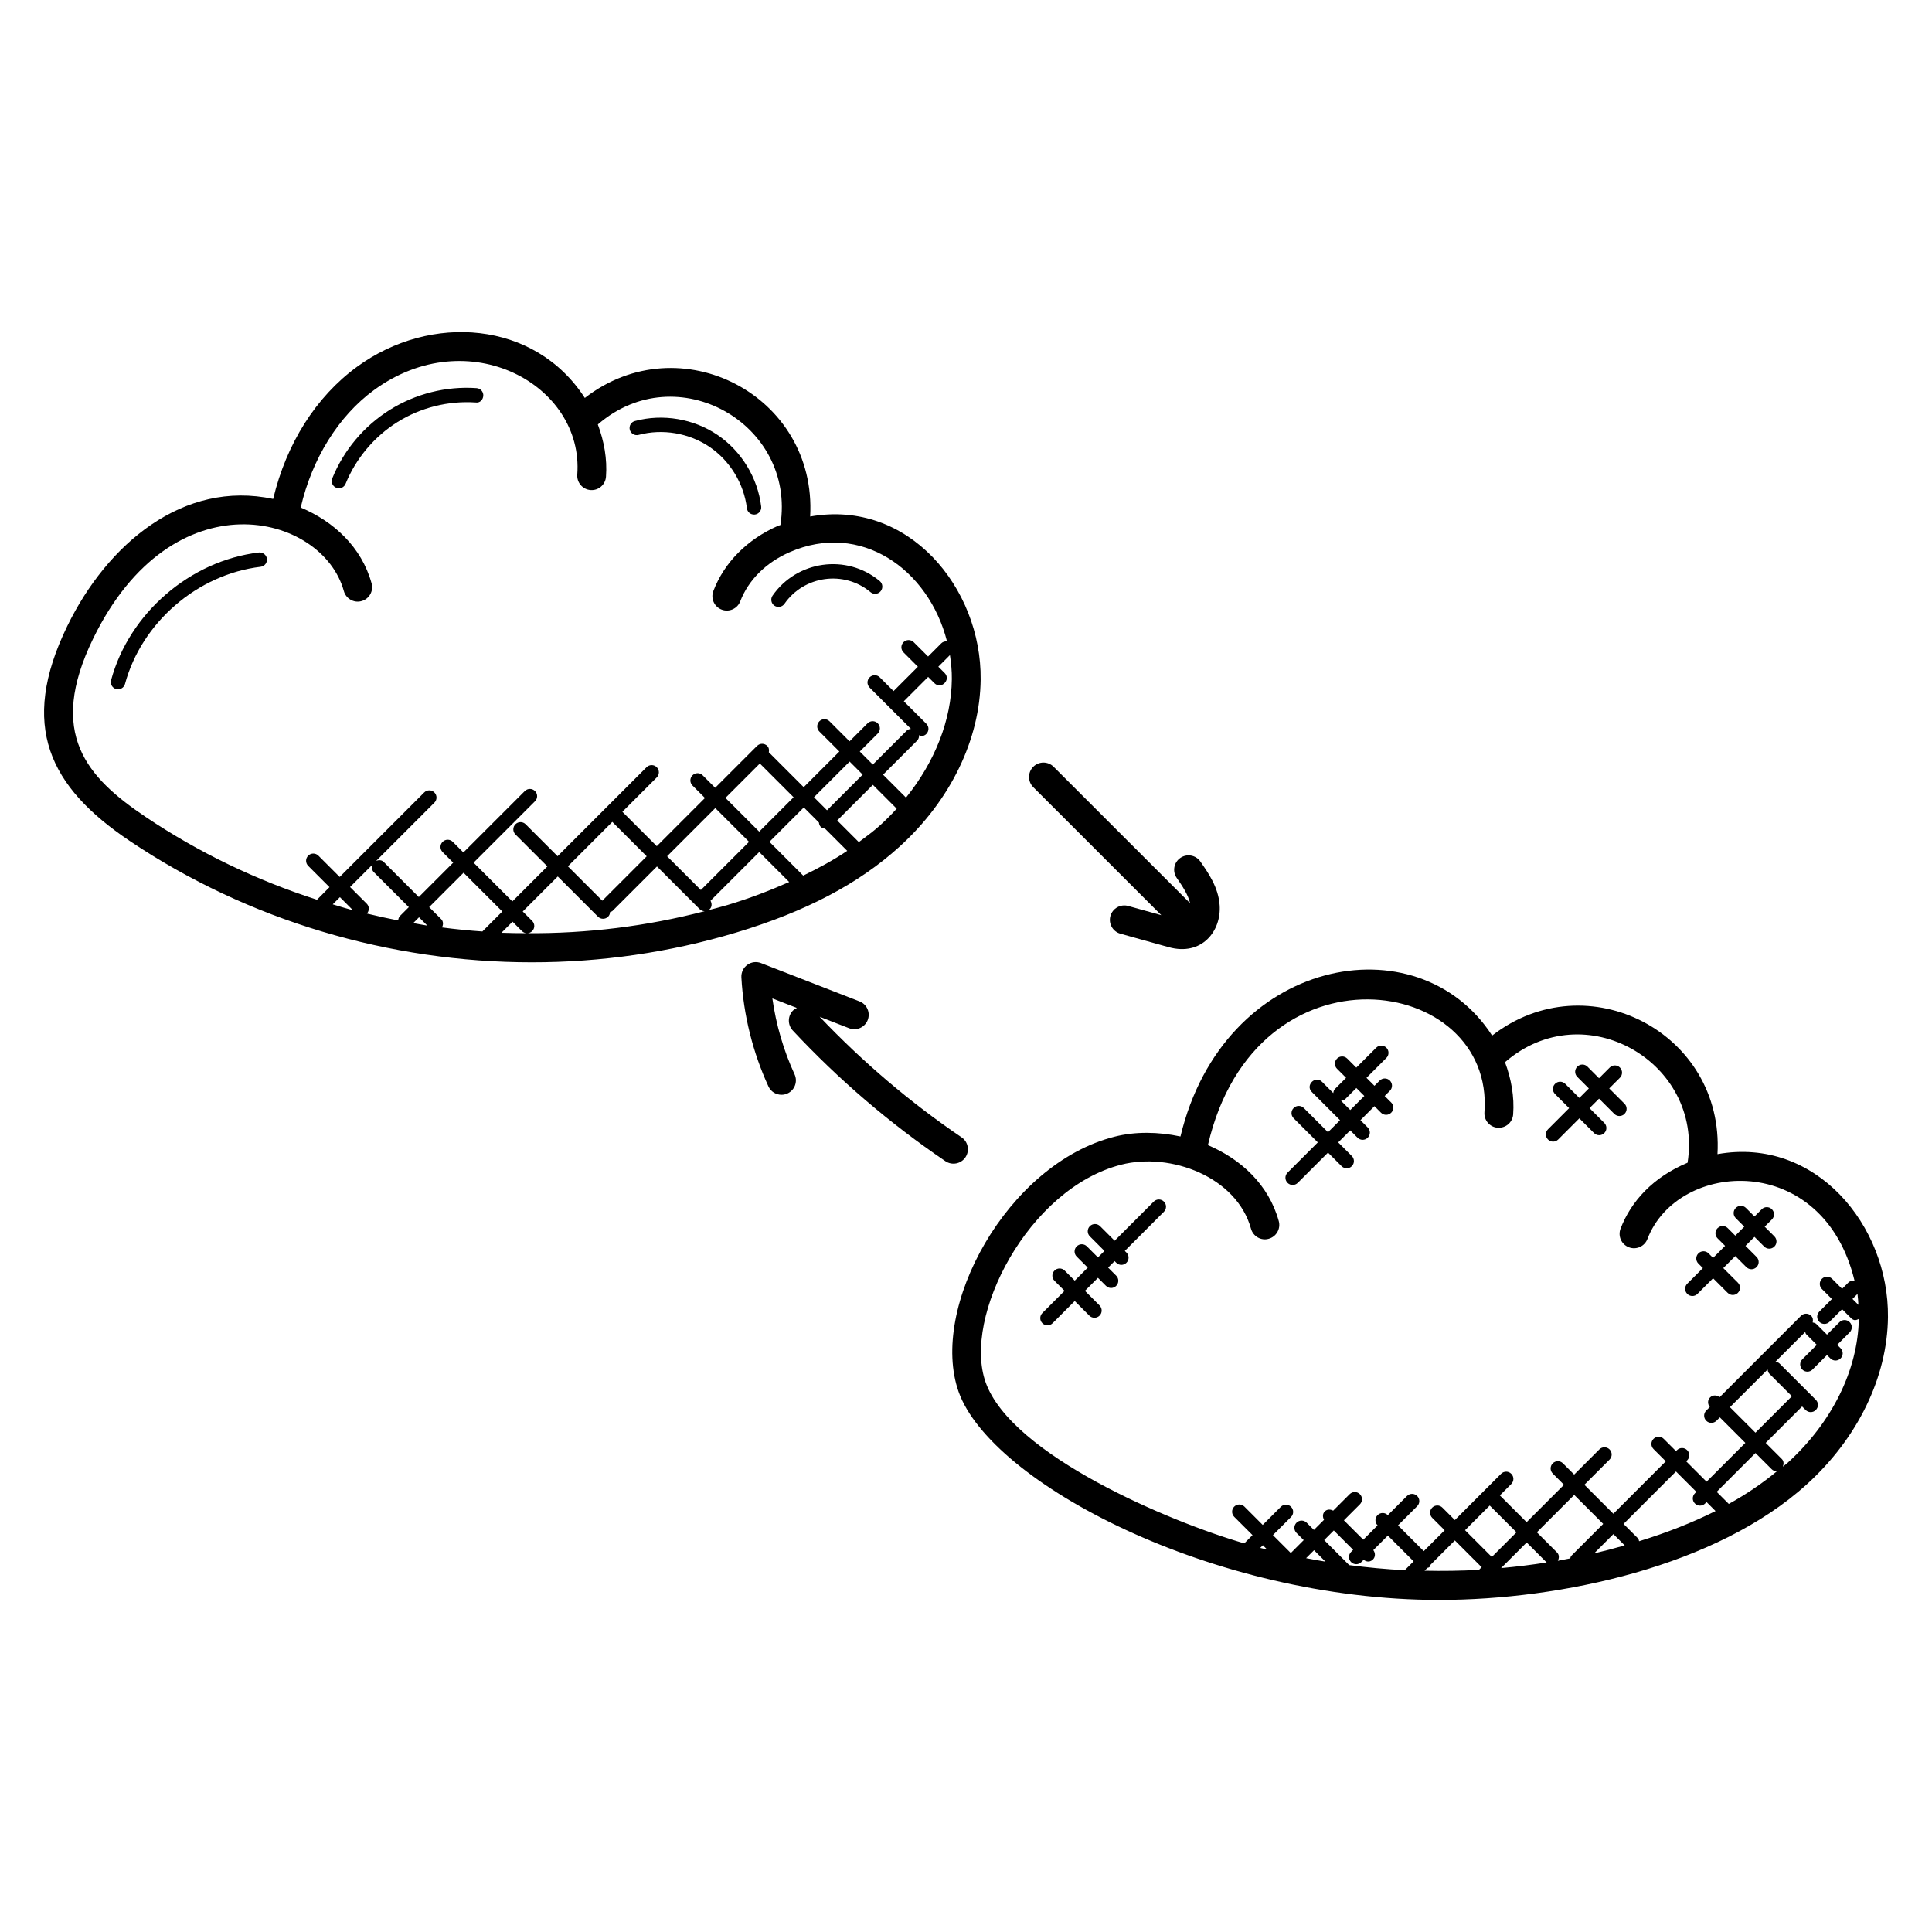 <?xml version="1.0" encoding="UTF-8"?>
<!-- Uploaded to: SVG Repo, www.svgrepo.com, Generator: SVG Repo Mixer Tools -->
<svg fill="#000000" width="800px" height="800px" version="1.1" viewBox="144 144 512 512" xmlns="http://www.w3.org/2000/svg">
 <g>
  <path d="m599.15 449.86c1.824-32.152-34.52-50.953-59.723-31.426-19.656-30.457-71.199-20.895-82.594 26.746-5.894-1.258-11.984-1.352-17.504 0.062-28.449 7.223-49.176 45.41-41.273 67.633 8.566 24.055 67.242 55.121 127.36 55.121 32.457-0.016 73.562-8.984 97.395-30.625 13.52-12.258 21.367-28.426 21.52-44.344 0.242-24.219-19.109-47.824-45.176-43.168zm-101.68 99.727 5.129 5.129-0.539 0.547c-0.75 0.75-0.75 1.953 0 2.703s1.953 0.75 2.703 0l0.617-0.609c0.93 0.711 1.832 0.543 2.473-0.09 0.68-0.68 0.664-1.727 0.09-2.473l3.856-3.856 6.824 6.832-2.207 2.207c-0.039 0.039-0.023 0.098-0.062 0.145-4.945-0.246-9.879-0.719-14.793-1.352l-6.633-6.633zm-2.211 8.258c-1.719-0.281-3.426-0.586-5.129-0.918l2.106-2.106zm-17.285-3.633 0.703-0.703 1.137 1.137c-0.609-0.16-1.227-0.273-1.84-0.434zm43.551 6.043 0.75-0.75c0.184-0.09 0.406-0.078 0.559-0.23 0.152-0.152 0.145-0.375 0.23-0.559l6.488-6.488 7 7c0.039 0.039 0.09 0.023 0.129 0.055l-0.742 0.742c-4.797 0.27-9.605 0.332-14.414 0.23zm17.266-17.273 7.09 7.09-6.574 6.574c-0.031-0.039-0.016-0.09-0.055-0.129l-7-7zm21.621 13.32c-0.191 0.191-0.191 0.449-0.281 0.68-1.098 0.215-2.191 0.441-3.297 0.641 0.391-0.727 0.406-1.594-0.207-2.207l-5.344-5.344 9.902-9.902 7.68 7.68zm11.152-5.754 3 3c-2.695 0.762-5.391 1.48-8.105 2.113zm-17.688 7.519c-4.016 0.633-8.039 1.129-12.074 1.488l6.785-6.785zm24.504-5.629c-0.09-0.273-0.105-0.574-0.328-0.793l-3.793-3.793 13.895-13.895 5.398 5.398-0.383 0.383c-0.75 0.75-0.75 1.953 0 2.703s1.953 0.75 2.703 0l0.383-0.383 2.383 2.383c-6.031 3.012-12.738 5.684-20.258 7.996zm23.77-9.883-3.207-3.207 10.281-10.281 4.266 4.266c0.406 0.406 0.785 0.559 1.504 0.496-3.828 3.176-8.082 6.094-12.844 8.727zm15.527-10.832c-0.375 0.336-0.824 0.617-1.207 0.953 0.281-0.695 0.289-1.473-0.273-2.031l-4.266-4.266 9.648-9.648 0.93 0.93c0.75 0.75 1.953 0.75 2.703 0s0.75-1.953 0-2.703l-9.609-9.609c-0.305-0.305-0.711-0.406-1.113-0.457l7.91-7.902c0.09 0.199 0.082 0.418 0.246 0.582l2.824 2.824-3.84 3.84c-0.75 0.75-0.75 1.953 0 2.703s1.953 0.75 2.703 0l3.84-3.84 0.895 0.895c0.75 0.75 1.953 0.75 2.703 0s0.75-1.953 0-2.703l-0.895-0.895 3.305-3.305c0.75-0.75 0.75-1.953 0-2.703s-1.953-0.75-2.703 0l-3.305 3.305-2.832-2.824c-0.266-0.266-0.625-0.328-0.969-0.406 0.145-0.625 0.098-1.273-0.391-1.754-0.75-0.75-1.953-0.75-2.703 0l-21.559 21.559c-0.75-0.609-1.832-0.633-2.535 0.07-0.703 0.703-0.68 1.785-0.07 2.535l-0.938 0.938c-0.75 0.75-0.75 1.953 0 2.703s1.953 0.75 2.703 0l0.895-0.895 6.762 6.762-10.281 10.281-5.398-5.398 0.258-0.258c0.75-0.75 0.75-1.953 0-2.703s-1.953-0.75-2.703 0l-0.258 0.258-3.25-3.25c-0.75-0.75-1.953-0.75-2.703 0s-0.75 1.953 0 2.703l3.25 3.25-13.895 13.895-7.68-7.68 6.672-6.672c0.75-0.75 0.75-1.953 0-2.703s-1.953-0.75-2.703 0l-6.672 6.672-2.977-2.977c-0.75-0.75-1.953-0.75-2.703 0s-0.75 1.953 0 2.703l2.977 2.984-9.902 9.902-7.09-7.09 3.023-3.023c0.75-0.75 0.75-1.953 0-2.703s-1.953-0.75-2.703 0l-12.25 12.258-3.297-3.297c-0.75-0.75-1.953-0.75-2.703 0s-0.75 1.953 0 2.703l3.297 3.297-5.535 5.535-6.824-6.832 5.082-5.078c0.75-0.75 0.75-1.953 0-2.703s-1.953-0.75-2.703 0l-5.082 5.078-0.008-0.008c-0.75-0.75-1.953-0.75-2.703 0s-0.75 1.953 0 2.703l0.008 0.008-3.793 3.793-5.137-5.129 4.231-4.231c0.75-0.75 0.75-1.953 0-2.703s-1.953-0.75-2.703 0l-4.375 4.375c-0.727-0.398-1.602-0.414-2.223 0.199-0.617 0.609-0.594 1.496-0.199 2.223l-2.68 2.68-1.91-1.91c-0.75-0.75-1.953-0.75-2.703 0s-0.75 1.953 0 2.703l1.91 1.91-3.418 3.418-4.742-4.742 4.801-4.801c0.75-0.75 0.75-1.953 0-2.703s-1.953-0.75-2.703 0l-4.801 4.801-4.848-4.848c-0.75-0.75-1.953-0.75-2.703 0s-0.75 1.953 0 2.703l4.848 4.848-2.184 2.184c-19.832-5.727-61.711-23.434-68.547-42.68-6.16-17.32 11.258-51.402 35.961-57.68 13.082-3.336 30.559 3.231 34.367 16.977 0.566 2.047 2.695 3.246 4.695 2.664 2.031-0.559 3.223-2.664 2.664-4.688-2.672-9.664-10.031-16.418-18.777-20.129 12.703-54.84 76-45.258 73.281-8.695-0.16 2.098 1.418 3.938 3.519 4.09 2.152 0.113 3.93-1.426 4.09-3.527 0.352-4.719-0.504-9.41-2.16-13.848 21.047-18.258 52.551 0.039 48.383 26.648-9.121 3.816-14.969 10.184-17.762 17.473-0.754 1.969 0.23 4.176 2.199 4.93 1.969 0.762 4.176-0.23 4.93-2.199 8.047-21.008 46.586-23.418 54.891 11.098-0.586-0.09-1.184-0.008-1.633 0.441l-1.672 1.672-2.648-2.648c-0.75-0.75-1.953-0.75-2.703 0s-0.75 1.953 0 2.703l2.648 2.648-3.336 3.336c-0.75 0.75-0.75 1.953 0 2.703s1.953 0.75 2.703 0l3.336-3.336 2.344 2.336c0.824 0.824 1.391 0.566 2.09 0.25-0.27 13.59-7.141 27.477-18.934 38.18zm-5.238-24.793c0.055 0.398 0.152 0.809 0.457 1.113l5.977 5.977-9.656 9.656-6.762-6.762zm24.062-17.125-1.574-1.574 1.328-1.328c0.137 0.957 0.168 1.926 0.246 2.902z"/>
  <path d="m358.7 280.88c1.824-32.145-34.512-50.961-59.715-31.418-13.238-20.52-40.863-22.504-60.359-8.266-10.902 7.961-18.738 20.375-22.234 35.031-23.793-5.106-43.984 11.93-54.562 33.688-12.84 26.402-4.746 42.641 16.551 56.945 31.457 21.145 68.969 32.16 106.58 32.16 18.25 0 36.535-2.602 54.152-7.894 18.312-5.504 32.465-12.93 43.25-22.734 13.52-12.258 21.367-28.426 21.52-44.344 0.238-24.23-19.105-47.832-45.18-43.168zm-190.02 32.363c21.008-43.215 60.715-33.328 66.441-12.617 0.566 2.039 2.688 3.246 4.695 2.664 2.031-0.559 3.223-2.664 2.664-4.688-2.672-9.664-10.031-16.406-18.785-20.105 2.984-12.922 10.016-24.258 19.426-31.129 24.93-18.207 55.641-1.441 53.863 22.41-0.16 2.098 1.418 3.938 3.519 4.09 2.129 0.16 3.93-1.426 4.09-3.527 0.352-4.719-0.504-9.41-2.16-13.848 20.945-18.168 52.578-0.168 48.383 26.648-0.215 0.09-0.441 0.121-0.656 0.215-8.145 3.582-14.223 9.703-17.113 17.266-0.754 1.969 0.23 4.176 2.199 4.93 1.961 0.754 4.176-0.23 4.93-2.199 2.16-5.633 6.793-10.258 13.055-13.008 18.832-8.281 36.895 4.496 41.738 23.633-0.543-0.047-1.09 0.078-1.504 0.496l-3.512 3.512-3.809-3.801c-0.75-0.75-1.953-0.75-2.703 0s-0.75 1.953 0 2.703l3.809 3.809-6.449 6.449-3.641-3.641c-0.75-0.75-1.953-0.75-2.703 0s-0.75 1.953 0 2.703l4.984 4.984v0.008h0.008l5.953 5.953c-0.391 0.062-0.785 0.152-1.082 0.449l-9.016 9.016-3.457-3.457 4.769-4.769c0.75-0.75 0.75-1.953 0-2.703s-1.953-0.75-2.703 0l-4.769 4.769-5.305-5.305c-0.75-0.75-1.953-0.75-2.703 0s-0.75 1.953 0 2.703l5.305 5.305-9.449 9.449-9.246-9.246c0.113-0.602 0.047-1.223-0.418-1.688-0.75-0.75-1.953-0.75-2.703 0l-11.098 11.098-3.305-3.305c-0.75-0.75-1.953-0.75-2.703 0s-0.75 1.953 0 2.703l3.305 3.305-12.77 12.77-9.113-9.113 9.105-9.105c0.75-0.75 0.75-1.953 0-2.703s-1.953-0.75-2.703 0l-23.578 23.578-8.465-8.465c-0.75-0.75-1.953-0.75-2.703 0s-0.75 1.953 0 2.703l8.465 8.465-9.281 9.281-10.273-10.273 16.273-16.273c0.75-0.75 0.75-1.953 0-2.703s-1.953-0.75-2.703 0l-16.273 16.273-2.809-2.809c-0.75-0.75-1.953-0.75-2.703 0s-0.75 1.953 0 2.703l2.809 2.809-9.113 9.113-9.297-9.297c-0.551-0.551-1.312-0.559-2-0.289l15.426-15.426c0.75-0.75 0.75-1.953 0-2.703s-1.953-0.75-2.703 0l-22.391 22.391-5.641-5.641c-0.75-0.75-1.953-0.75-2.703 0s-0.75 1.953 0 2.703l5.641 5.641-3.312 3.336c-16-5.144-31.32-12.48-45.383-21.93-15.652-10.512-26.172-22.117-13.945-47.27zm188.18 62.801-8.953-8.953 9.113-9.113 4.008 4.008c0.047 0.414 0.16 0.824 0.473 1.137s0.734 0.418 1.137 0.473l5.887 5.887c-3.535 2.383-7.484 4.535-11.664 6.562zm-27.125 3.82-8.945-8.945 12.77-12.77 8.945 8.945zm6.519-24.414 9.113-9.113 8.945 8.945-9.113 9.113zm23.457-0.176 9.449-9.449 3.457 3.457-9.449 9.449zm-56.098 27.422-9.113-9.113 11.77-11.77 9.113 9.113zm-21.289 8.059c0.367 0.367 0.855 0.551 1.336 0.551-2.258-0.016-4.512-0.016-6.769-0.113l2.938-2.938zm-10.488 0.094c-3.582-0.25-7.152-0.602-10.711-1.07 0.383-0.719 0.398-1.594-0.207-2.199l-3.184-3.184 9.113-9.113 10.273 10.273zm-30.648-7.359-4.418-4.418 5.977-5.977c-0.266 0.688-0.258 1.441 0.289 2l9.305 9.305-2.312 2.312c-0.336 0.336-0.473 0.777-0.504 1.215-2.777-0.543-5.543-1.152-8.297-1.824 0.68-0.75 0.688-1.898-0.039-2.613zm-3.641 1.746c-1.801-0.473-3.582-1.039-5.367-1.574l1.902-1.902zm17.496 1.855 2.207 2.207c-1.25-0.191-2.496-0.449-3.746-0.664zm28.648 4.215c0.48 0 0.969-0.184 1.336-0.551 0.75-0.75 0.75-1.953 0-2.703l-2.496-2.496 9.281-9.281 10.648 10.648c0.75 0.75 1.953 0.75 2.703 0 0.344-0.344 0.496-0.801 0.52-1.25 0.215-0.09 0.457-0.082 0.625-0.258l11.793-11.793 11.312 11.305c0.367 0.367 0.84 0.535 1.32 0.551-15.41 4.012-31.234 5.934-47.043 5.828zm53.203-7.496c-1.984 0.594-4 1.09-6 1.617 0.434-0.039 0.871-0.168 1.199-0.496 0.617-0.617 0.594-1.496 0.199-2.223l12.91-12.91 7.945 7.945c-5.016 2.203-10.312 4.281-16.254 6.066zm40.32-21.078c-1.727 1.566-3.688 2.992-5.617 4.434l-5.727-5.727 9.449-9.449 6.32 6.32c-1.395 1.523-2.859 3.004-4.426 4.422zm6.887-7.356-6.078-6.078 9.016-9.016c0.406-0.406 0.551-0.938 0.512-1.465 0.207 0.07 0.375 0.246 0.586 0.246 1.688 0 2.551-2.055 1.352-3.258l-5.969-5.969 6.449-6.449 1.656 1.656c1.777 1.777 4.496-0.902 2.703-2.703l-1.664-1.656 3.078-3.078c0.32 2.09 0.527 4.215 0.504 6.367-0.113 10.852-4.488 21.891-12.145 31.402z"/>
  <path d="m438.27 386.75c-0.566 2.031 0.625 4.129 2.656 4.695l12.77 3.559c8.793 2.449 14.023-4.281 13.52-11.145-0.336-4.719-2.992-8.504-5.113-11.551-1.215-1.734-3.586-2.137-5.312-0.945-1.727 1.207-2.144 3.594-0.938 5.312 1.449 2.082 3.008 4.406 3.535 6.688l-36.168-36.16c-1.488-1.488-3.91-1.488-5.398 0-1.488 1.488-1.488 3.91 0 5.398l33.938 33.93-8.785-2.441c-2-0.566-4.141 0.621-4.703 2.66z"/>
  <path d="m354.08 417.07c12.121 13 25.738 24.656 40.465 34.656 1.77 1.191 4.129 0.703 5.297-1.016 1.184-1.75 0.734-4.121-1.016-5.305-13.641-9.258-26.258-20.031-37.602-31.953l7.793 3.031c1.953 0.77 4.176-0.207 4.938-2.168 0.762-1.969-0.207-4.184-2.176-4.938l-26.105-10.152c-1.207-0.48-2.574-0.297-3.625 0.465-1.055 0.762-1.641 2.008-1.574 3.305 0.535 9.902 3.016 19.895 7.168 28.906 0.641 1.406 2.023 2.223 3.473 2.223 0.535 0 1.078-0.113 1.586-0.352 1.914-0.879 2.754-3.144 1.871-5.062-2.91-6.32-4.914-13.184-5.887-20.121l6.504 2.527c-0.32 0.16-0.648 0.312-0.93 0.574-1.531 1.426-1.613 3.836-0.18 5.379z"/>
  <path d="m249.32 255.86c6.137-3.848 13.488-5.688 20.719-5.199 1.16 0.176 1.961-0.719 2.039-1.77 0.07-1.055-0.727-1.961-1.77-2.031-8.055-0.574-16.199 1.496-23.008 5.762-6.816 4.258-12.23 10.703-15.25 18.16-0.398 0.977 0.078 2.082 1.055 2.481 0.961 0.398 2.082-0.062 2.481-1.055 2.719-6.699 7.606-12.508 13.734-16.348z"/>
  <path d="m212.62 290.41c-18.27 2.18-34.383 16.105-39.184 33.852-0.273 1.023 0.32 2.07 1.344 2.344 1.039 0.273 2.078-0.344 2.344-1.344 4.406-16.289 19.191-29.066 35.945-31.062 1.047-0.125 1.793-1.074 1.672-2.117-0.129-1.055-1.113-1.766-2.121-1.672z"/>
  <path d="m313.25 259.25c6.352-1.695 13.359-0.488 18.777 3.176 5.418 3.664 9.129 9.746 9.91 16.266 0.113 0.969 0.961 1.77 2.121 1.664 1.047-0.129 1.793-1.078 1.664-2.121-0.91-7.586-5.238-14.688-11.559-18.961-6.328-4.297-14.527-5.688-21.906-3.695-1.016 0.266-1.625 1.312-1.352 2.336 0.277 1 1.332 1.617 2.344 1.336z"/>
  <path d="m351.88 304.02c5.184-7.473 15.777-8.977 22.816-3.098 0.809 0.68 2.016 0.574 2.688-0.246 0.672-0.809 0.566-2.016-0.246-2.695-8.84-7.352-21.992-5.375-28.398 3.863-0.602 0.863-0.383 2.062 0.48 2.656s2.055 0.391 2.66-0.48z"/>
  <path d="m510.95 434.45 1.383-1.383c0.75-0.75 0.75-1.953 0-2.703s-1.953-0.75-2.703 0l-1.383 1.383-2.113-2.113 5.273-5.273c0.75-0.75 0.75-1.953 0-2.703s-1.953-0.75-2.703 0l-5.273 5.273-2.398-2.398c-0.75-0.75-1.953-0.75-2.703 0s-0.75 1.953 0 2.703l2.398 2.398-2.93 2.93c-0.305 0.305-0.414 0.719-0.465 1.113l-2.984-2.992c-1.77-1.77-4.488 0.91-2.703 2.703l7.473 7.473-3.184 3.184-6.406-6.406c-0.75-0.75-1.953-0.75-2.703 0s-0.75 1.953 0 2.703l6.406 6.406-8.016 8.016c-0.75 0.75-0.75 1.953 0 2.703s1.953 0.75 2.703 0l8.016-8.016 3.602 3.602c0.75 0.75 1.953 0.75 2.703 0s0.75-1.953 0-2.703l-3.602-3.602 3.184-3.184 1.938 1.938c0.75 0.75 1.953 0.75 2.703 0s0.75-1.953 0-2.703l-1.938-1.938 3.719-3.719 1.734 1.734c0.75 0.75 1.953 0.75 2.703 0s0.75-1.953 0-2.703zm-9.113 3.715-2.441-2.441c0.406-0.055 0.809-0.152 1.121-0.465l2.93-2.93 2.113 2.113z"/>
  <path d="m574.51 436.49-4.047-4.047 2.832-2.832c0.75-0.75 0.75-1.953 0-2.703s-1.953-0.75-2.703 0l-2.832 2.832-3.062-3.062c-0.75-0.75-1.953-0.75-2.703 0s-0.75 1.953 0 2.703l3.062 3.062-2.519 2.519-3.734-3.734c-0.75-0.75-1.953-0.75-2.703 0s-0.75 1.953 0 2.703l3.734 3.734-5.602 5.609c-0.75 0.75-0.75 1.953 0 2.703s1.953 0.75 2.703 0l5.602-5.609 3.91 3.91c0.75 0.75 1.953 0.75 2.703 0s0.75-1.953 0-2.703l-3.91-3.91 2.519-2.519 4.047 4.047c0.75 0.75 1.953 0.75 2.703 0 0.746-0.75 0.746-1.957 0-2.703z"/>
  <path d="m449.75 462.44-10.359 10.367-3.863-3.863c-0.75-0.75-1.953-0.75-2.703 0s-0.75 1.953 0 2.703l3.863 3.863-1.719 1.719-2.93-2.93c-0.75-0.75-1.953-0.75-2.703 0s-0.75 1.953 0 2.703l2.93 2.93-3.449 3.449-2.664-2.664c-0.75-0.75-1.953-0.75-2.703 0s-0.75 1.953 0 2.703l2.664 2.664-5.871 5.879c-0.75 0.75-0.75 1.953 0 2.703s1.953 0.75 2.703 0l5.871-5.879 3.871 3.871c0.75 0.75 1.953 0.75 2.703 0s0.75-1.953 0-2.703l-3.871-3.871 3.449-3.449 2.129 2.129c0.75 0.75 1.953 0.75 2.703 0s0.75-1.953 0-2.703l-2.137-2.137 1.719-1.719 0.434 0.434c0.75 0.75 1.953 0.75 2.703 0s0.75-1.953 0-2.703l-0.434-0.434 10.359-10.367c0.75-0.75 0.75-1.953 0-2.703s-1.949-0.742-2.695 0.008z"/>
  <path d="m611.66 469.08 1.91-1.91c0.75-0.75 0.75-1.953 0-2.703s-1.953-0.75-2.703 0l-1.91 1.91-2.258-2.258c-0.75-0.75-1.953-0.75-2.703 0s-0.75 1.953 0 2.703l2.258 2.258-2.383 2.383-1.992-1.992c-0.75-0.75-1.953-0.75-2.703 0s-0.75 1.953 0 2.703l1.992 1.992-3.184 3.184-1.191-1.191c-0.75-0.75-1.953-0.75-2.703 0s-0.75 1.953 0 2.703l1.191 1.191-4.137 4.137c-0.75 0.75-0.75 1.953 0 2.703s1.953 0.75 2.703 0l4.137-4.137 3.871 3.863c0.75 0.75 1.953 0.75 2.703 0s0.75-1.953 0-2.703l-3.871-3.863 3.184-3.184 2.93 2.93c0.75 0.75 1.953 0.75 2.703 0s0.75-1.953 0-2.703l-2.93-2.93 2.383-2.383 2.566 2.566c0.75 0.75 1.953 0.75 2.703 0s0.75-1.953 0-2.703z"/>
 </g>
</svg>